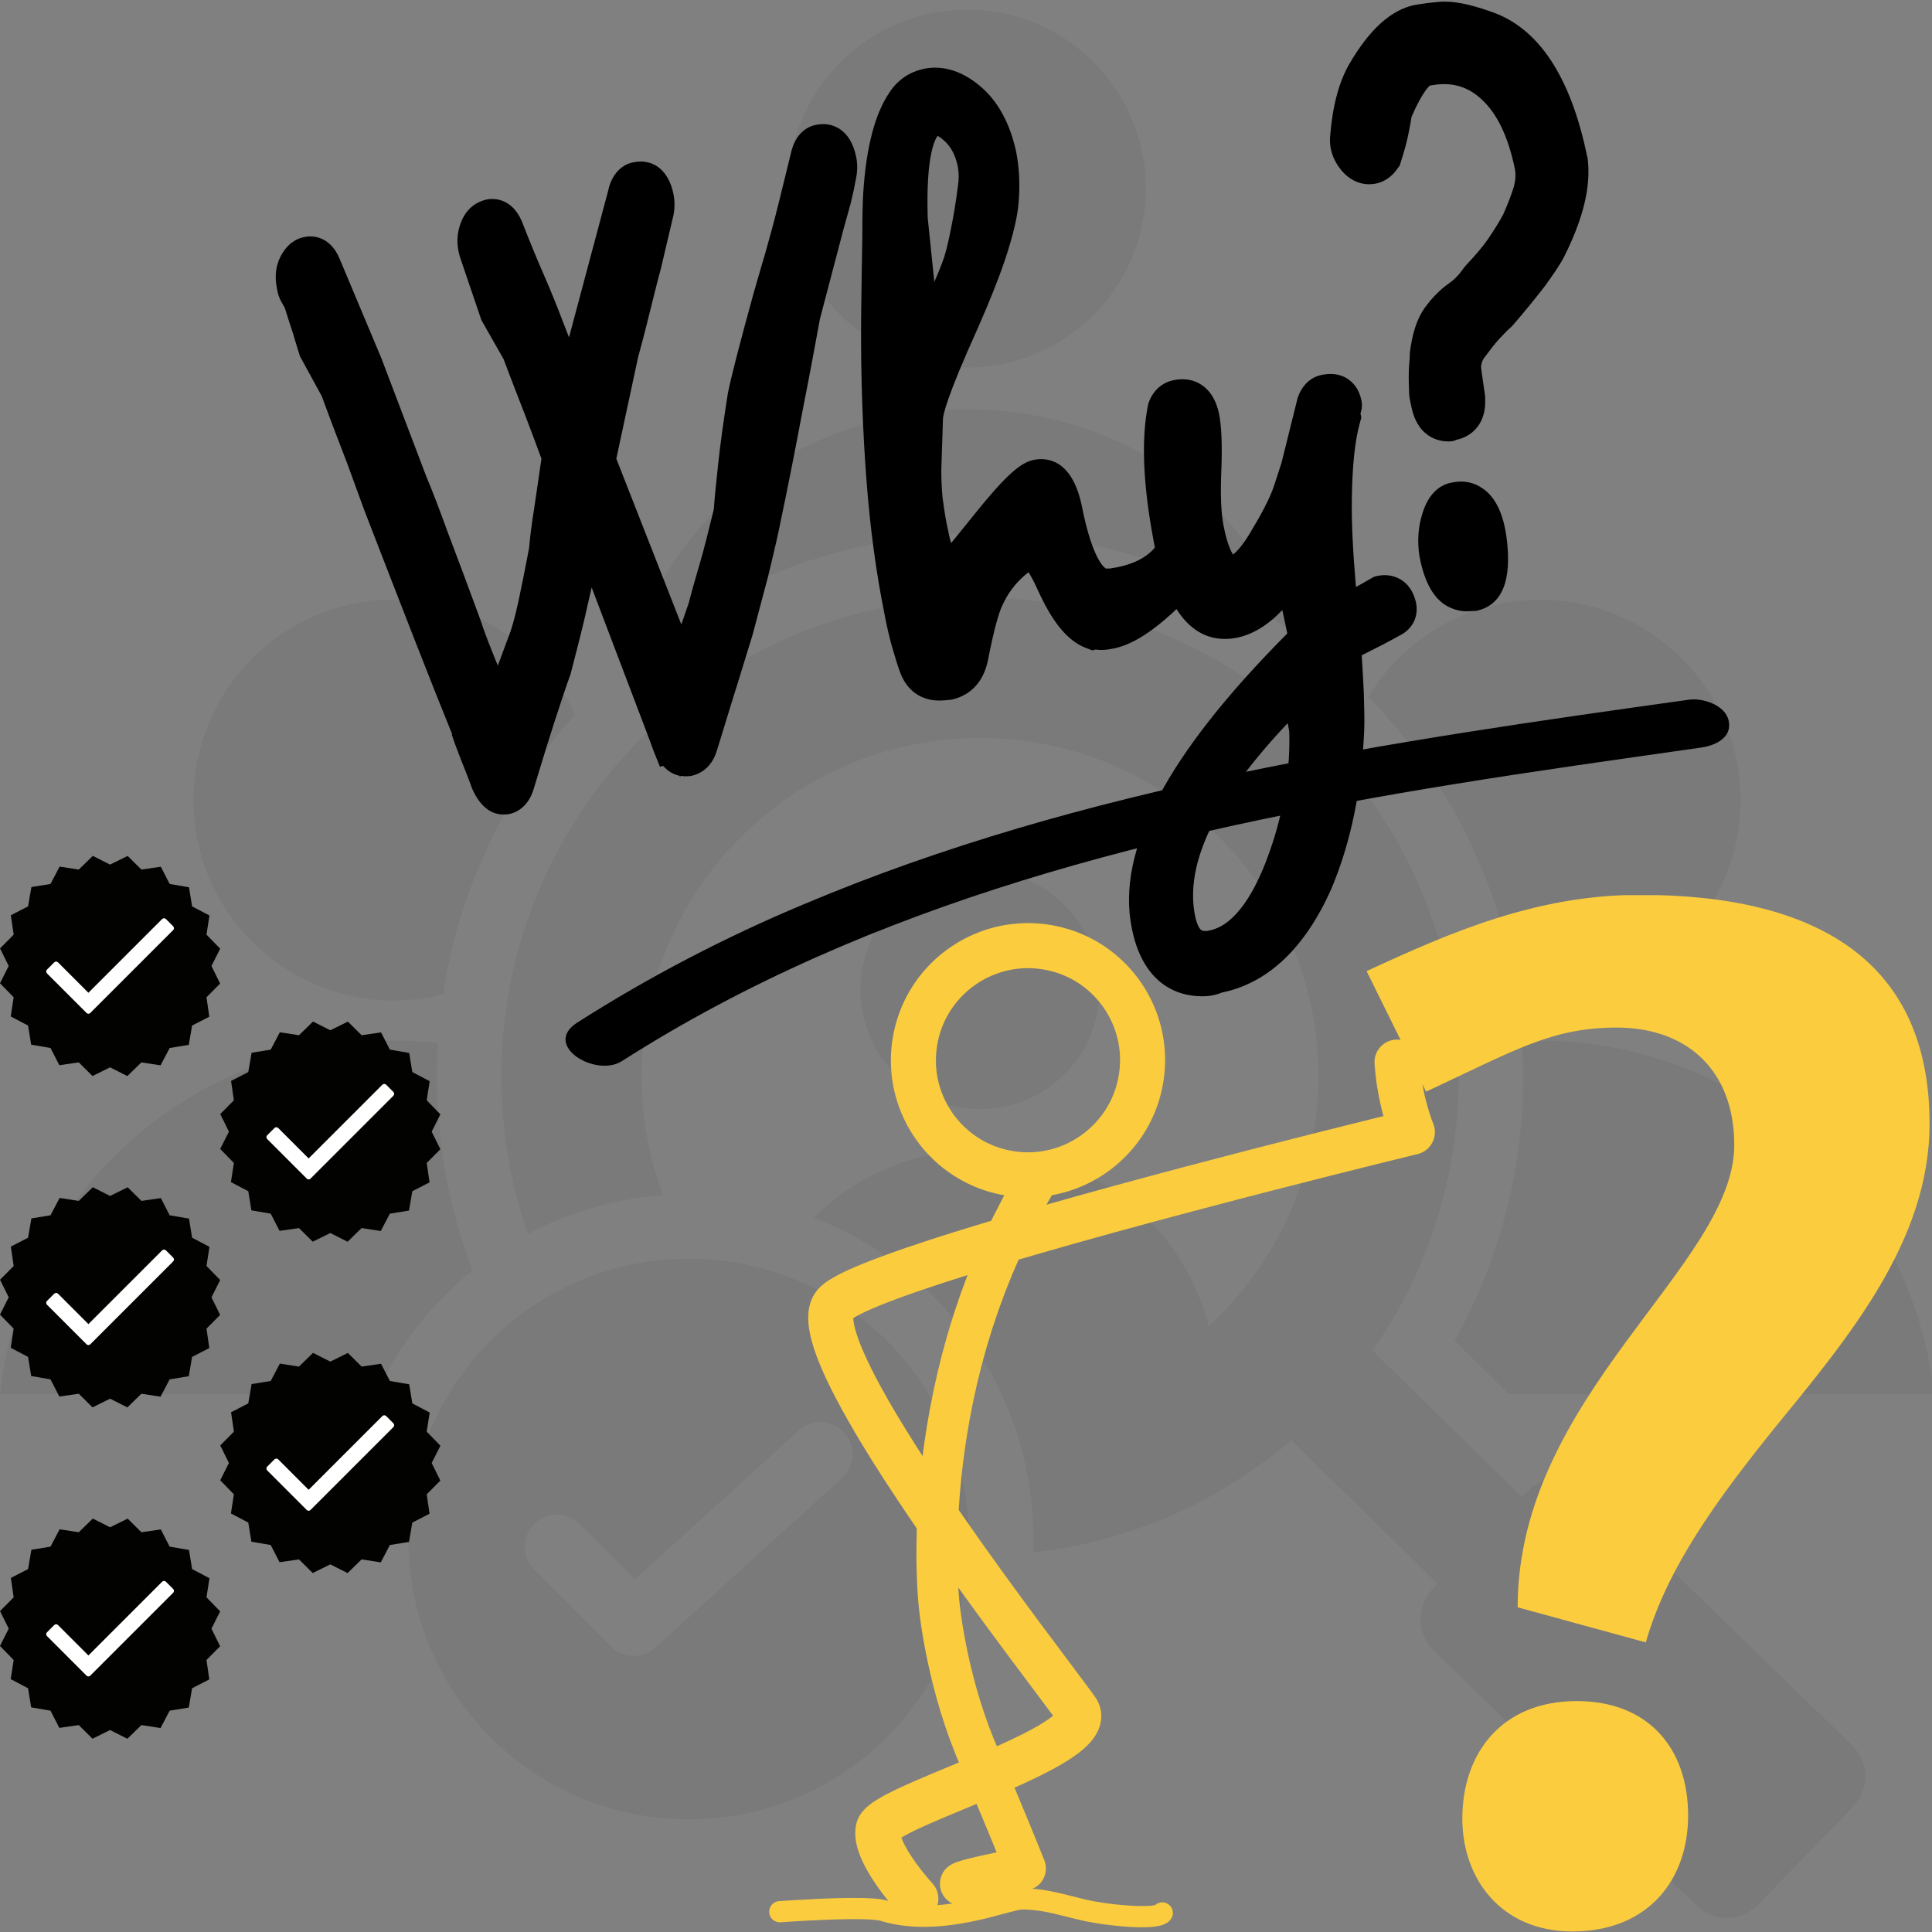 <svg xmlns="http://www.w3.org/2000/svg" xmlns:xlink="http://www.w3.org/1999/xlink" width="1000" viewBox="0 0 750 750" height="1000" preserveAspectRatio="xMidYMid meet"><rect x="0" y="0" width="750" height="750" fill="#808080" stroke="none"/><defs><filter x="0%" y="0%" width="100%" height="100%" id="2f9d37b2da"></filter><mask id="99c6b1df5e"><g filter="url(#2f9d37b2da)"><rect x="-75" width="900" fill="#000000" y="-75" height="900" fill-opacity="0.05"></rect></g></mask><clipPath id="a1d3304193"><path d="M 0 0.812 L 750 0.812 L 750 742 L 0 742 Z M 0 0.812 " clip-rule="nonzero"></path></clipPath><clipPath id="3c784e09b6"><rect x="0" width="750" y="0" height="744"></rect></clipPath><clipPath id="00b5d26b31"><path d="M 298 347.508 L 749.949 347.508 L 749.949 749.984 L 298 749.984 Z M 298 347.508 " clip-rule="nonzero"></path></clipPath><clipPath id="effbfef79f"><path d="M 0 460.883 L 85.5 460.883 L 85.5 546.383 L 0 546.383 Z M 0 460.883 " clip-rule="nonzero"></path></clipPath><clipPath id="65f9a8eb6a"><path d="M 0 332.254 L 85.5 332.254 L 85.5 417.754 L 0 417.754 Z M 0 332.254 " clip-rule="nonzero"></path></clipPath><clipPath id="bf278aff85"><path d="M 85.488 525.199 L 170.988 525.199 L 170.988 610.699 L 85.488 610.699 Z M 85.488 525.199 " clip-rule="nonzero"></path></clipPath><clipPath id="3f4f2e4513"><path d="M 0 589.512 L 85.5 589.512 L 85.5 675 L 0 675 Z M 0 589.512 " clip-rule="nonzero"></path></clipPath><clipPath id="859dfbec8f"><path d="M 85.488 396.57 L 170.988 396.57 L 170.988 482.07 L 85.488 482.07 Z M 85.488 396.57 " clip-rule="nonzero"></path></clipPath></defs><g mask="url(#99c6b1df5e)"><g transform="matrix(1, 0, 0, 1, 0, 3)"><g clip-path="url(#3c784e09b6)"><g clip-path="url(#a1d3304193)"><path fill="#000000" d="M 380.441 204.023 C 328.109 204.023 280.227 223.105 243.371 254.691 C 279.629 128.398 457.277 121.48 503.789 243.883 C 469.109 218.809 426.504 204.023 380.441 204.023 Z M 375.375 139.66 C 413.727 139.66 444.812 108.562 444.812 70.203 C 444.812 31.844 413.727 0.746 375.375 0.746 C 337.027 0.746 305.938 31.844 305.938 70.203 C 305.938 108.566 337.027 139.66 375.375 139.66 Z M 675.613 307.594 C 675.613 264.645 640.809 229.828 597.871 229.828 C 569.582 229.828 544.824 244.945 531.223 267.539 C 561.754 298.797 582.66 339.504 589.133 384.867 C 635.148 390.016 675.613 354.129 675.613 307.594 Z M 590.812 401.164 C 593.43 441.77 584.512 481.938 564.66 517.516 L 585.82 538.258 L 750.75 538.258 C 742.102 457.445 671.863 397.492 590.812 401.164 Z M 183.449 490.172 C 172.68 462 168.199 432.031 170.023 401.957 C 85.613 392.586 9.082 453.387 0 538.258 L 145.863 538.258 C 154.566 519.461 167.504 503.023 183.449 490.172 Z M 376.145 594.445 C 376.145 654.547 327.434 703.273 267.344 703.273 C 207.258 703.273 158.547 654.551 158.547 594.445 C 158.547 534.344 207.258 485.621 267.344 485.621 C 327.434 485.621 376.145 534.344 376.145 594.445 Z M 327.73 553.148 C 323.09 548.043 315.188 547.672 310.09 552.316 L 246.465 610.07 L 225.043 588.645 C 220.156 583.758 212.238 583.758 207.352 588.645 C 202.465 593.531 202.465 601.453 207.352 606.34 L 237.188 636.184 C 242.074 641.074 250.105 641.082 254.945 636.113 L 326.902 570.797 C 332.004 566.152 332.375 558.25 327.73 553.148 Z M 172.016 382.98 C 178.301 341.633 196.59 304.23 223.215 274.438 C 210.773 248.074 183.957 229.828 152.879 229.828 C 109.941 229.828 75.133 264.648 75.133 307.594 C 75.137 358.59 123.234 395.332 172.016 382.98 Z M 616.91 575.484 C 610.246 569.016 599.492 569.176 593.027 575.844 L 590.781 578.16 L 532.785 521.316 C 553.871 491.176 566.246 454.492 566.246 414.91 C 566.246 312.262 483.059 229.051 380.441 229.051 C 277.824 229.051 194.637 312.262 194.637 414.91 C 194.637 436.32 198.266 456.883 204.93 476.023 C 220.785 467.641 238.527 462.352 257.352 460.961 C 251.988 446.629 249.055 431.113 249.055 414.91 C 249.055 342.324 307.879 283.484 380.441 283.484 C 453.004 283.484 511.828 342.324 511.828 414.91 C 511.828 453.25 495.41 487.754 469.227 511.777 C 451.344 443.188 365.617 420.664 315.977 469.707 C 365.84 489.172 401.168 537.68 401.168 594.445 C 401.168 596.18 401.125 597.902 401.059 599.621 C 439.113 595.418 473.699 579.715 501.281 556.074 L 558.141 611.809 L 556.188 613.82 C 549.719 620.488 549.879 631.242 556.547 637.715 L 658.582 736.75 C 665.25 743.223 675.996 743.062 682.469 736.391 L 719.309 698.418 C 725.777 691.746 725.613 680.996 718.949 674.523 Z M 426.832 381.18 C 426.832 355.555 406.062 334.777 380.445 334.777 C 354.824 334.777 334.055 355.555 334.055 381.18 C 334.055 406.809 354.824 427.582 380.445 427.582 C 406.062 427.582 426.832 406.809 426.832 381.18 Z M 426.832 381.18 " fill-opacity="1" fill-rule="nonzero"></path></g></g></g></g><g clip-path="url(#00b5d26b31)"><path fill="#fbcd3e" d="M 612.09 660.359 C 583.07 660.359 567.676 680.492 567.676 705.961 C 567.676 729.648 583.07 749.785 610.312 749.785 C 639.926 749.785 655.324 729.648 655.324 704.773 C 655.324 678.719 639.926 660.359 612.09 660.359 Z M 543.695 403.68 L 530.52 376.992 C 562.496 362.188 596.254 347.383 636.523 347.383 C 705.816 347.383 749.047 373.438 749.047 436.215 C 749.047 481.816 717.66 519.125 688.641 554.66 C 666.727 581.898 647.184 608.551 638.895 637.57 L 589.148 623.949 C 589.148 541.629 673.242 491.289 673.242 444.504 C 673.242 415.488 654.883 398.906 627.641 398.906 C 602.176 398.906 587.965 407.789 553.613 423.777 L 552.148 420.812 C 552.66 423.668 553.301 426.496 554.086 429.301 C 554.738 431.617 555.457 433.949 556.371 436.18 L 556.703 437.129 C 556.773 437.453 556.867 437.777 556.914 438.105 C 557.023 438.77 557.051 439.438 557.008 440.109 C 556.82 442.801 555.359 445.312 553.105 446.797 C 552.543 447.172 551.945 447.473 551.316 447.703 C 551.004 447.816 550.68 447.898 550.355 448 C 545.703 449.133 541.051 450.281 536.395 451.43 C 511.906 457.52 487.449 463.754 463.059 470.219 C 442.812 475.586 422.609 481.09 402.492 486.926 C 400.141 487.605 397.789 488.293 395.441 488.98 L 392.91 494.812 L 390.031 502.012 L 387.418 509.16 L 385.055 516.234 L 382.934 523.23 L 381.035 530.125 L 379.359 536.898 L 377.891 543.531 L 376.602 550.02 L 375.5 556.336 L 374.562 562.465 L 373.781 568.395 L 373.145 574.109 L 372.641 579.582 L 372.254 584.805 L 372.176 586.168 C 372.934 587.262 373.688 588.359 374.445 589.449 C 383.996 603.188 393.848 616.719 403.82 630.156 C 409.953 638.406 416.164 646.602 422.289 654.859 C 422.844 655.617 423.398 656.371 423.949 657.129 C 424.66 658.121 425.41 659.113 426 660.188 C 426.406 660.93 426.73 661.715 426.973 662.52 C 427.301 663.598 427.48 664.719 427.508 665.844 C 427.539 666.742 427.465 667.641 427.301 668.523 C 427.18 669.188 427.004 669.84 426.793 670.469 C 425.273 674.922 421.68 678.316 417.992 681.035 C 417.336 681.516 416.68 681.98 416.004 682.43 C 414.848 683.207 413.66 683.949 412.453 684.668 C 410.922 685.57 409.371 686.434 407.797 687.266 C 405.855 688.297 403.887 689.285 401.906 690.238 C 399.23 691.531 396.535 692.766 393.82 693.973 L 394.691 696.051 L 396.254 699.801 L 397.738 703.367 L 399.121 706.727 L 400.398 709.832 L 401.562 712.664 L 402.594 715.195 L 403.273 716.867 L 403.68 717.863 L 404.047 718.773 L 404.371 719.582 L 404.656 720.281 L 404.895 720.879 L 405.094 721.367 L 405.242 721.734 L 405.34 721.988 L 405.395 722.125 L 405.398 722.141 C 407.094 726.375 405.191 731.242 401.145 733.016 C 401.004 733.082 400.855 733.137 400.707 733.191 C 401.797 733.273 402.891 733.383 403.973 733.523 C 406.715 733.891 409.418 734.457 412.105 735.09 C 414.891 735.77 417.66 736.496 420.441 737.168 C 421.73 737.473 423.012 737.77 424.312 738.012 C 427.004 738.52 429.719 738.906 432.438 739.219 C 434.66 739.469 436.887 739.672 439.117 739.797 C 441.07 739.914 443.027 739.973 444.984 739.906 C 446.152 739.863 447.367 739.809 448.5 739.504 L 448.508 739.496 L 448.727 739.316 L 449.125 739.047 C 449.27 738.977 449.406 738.895 449.555 738.832 C 450.141 738.574 450.781 738.461 451.418 738.492 C 453.215 738.594 454.777 739.887 455.203 741.637 C 455.312 742.102 455.344 742.582 455.289 743.062 C 455.195 743.879 454.855 744.59 454.363 745.23 C 453.602 746.23 452.41 746.871 451.246 747.266 C 450.254 747.602 449.215 747.789 448.176 747.918 C 447.043 748.055 445.902 748.121 444.766 748.148 C 440.734 748.25 436.695 747.945 432.691 747.523 C 428.199 747.047 423.738 746.371 419.332 745.363 C 416.031 744.586 412.766 743.695 409.465 742.926 C 406.551 742.254 403.613 741.695 400.629 741.438 C 399.855 741.367 399.078 741.324 398.305 741.289 C 397.719 741.27 397.098 741.215 396.512 741.273 C 395.875 741.34 395.238 741.48 394.613 741.629 C 393.543 741.875 392.488 742.156 391.43 742.441 C 389 743.094 386.57 743.75 384.137 744.379 C 382.977 744.664 381.82 744.941 380.664 745.215 C 371.156 747.371 361.328 748.699 351.586 747.629 C 349.254 747.371 346.945 746.977 344.664 746.43 C 344.09 746.289 343.512 746.145 342.938 745.984 C 342.516 745.863 342.094 745.727 341.664 745.609 C 341.375 745.547 341.09 745.488 340.801 745.445 C 338.727 745.148 336.621 745.078 334.527 745.035 C 331.57 744.977 328.609 745.02 325.652 745.09 C 318.098 745.281 310.547 745.699 303 746.23 L 302.523 746.234 C 302.363 746.219 302.207 746.215 302.047 746.188 C 301.574 746.109 301.121 745.949 300.699 745.715 C 299.43 745.004 298.621 743.633 298.598 742.172 C 298.594 741.695 298.676 741.219 298.828 740.762 C 298.988 740.312 299.227 739.891 299.531 739.52 C 300.039 738.898 300.727 738.438 301.488 738.195 C 301.895 738.07 302.004 738.078 302.426 738.023 C 304.219 737.895 306.012 737.773 307.805 737.664 C 314.27 737.281 320.73 736.945 327.207 736.82 C 329.953 736.77 332.707 736.75 335.457 736.828 C 337.656 736.883 339.879 736.973 342.055 737.309 C 342.594 737.391 343.125 737.496 343.648 737.621 C 343.992 737.711 344.332 737.82 344.672 737.918 C 344.73 737.934 344.789 737.949 344.852 737.965 C 343.688 736.52 342.559 735.043 341.473 733.543 C 339.172 730.355 337.016 727.039 335.27 723.508 C 334.047 721.027 333.02 718.43 332.453 715.715 C 332.098 713.973 331.934 712.184 332.059 710.41 C 332.164 708.969 332.441 707.535 333.008 706.207 C 334.191 703.426 336.461 701.336 338.902 699.648 C 340.383 698.621 341.945 697.723 343.531 696.867 C 345.555 695.781 347.625 694.777 349.711 693.812 C 351.258 693.094 352.812 692.398 354.375 691.715 C 356.625 690.727 358.883 689.766 361.145 688.812 C 364.844 687.262 368.551 685.727 372.254 684.18 L 371.184 681.613 L 368.973 675.926 L 366.992 670.328 L 365.234 664.848 L 363.676 659.535 L 362.312 654.43 L 361.125 649.574 L 360.117 645.02 L 359.461 641.824 L 359.07 639.797 L 358.715 637.855 L 358.391 636.023 L 358.098 634.297 L 357.84 632.676 L 357.609 631.176 L 357.414 629.801 L 357.242 628.547 L 357.098 627.43 L 356.977 626.449 L 356.875 625.609 L 356.801 624.918 L 356.746 624.387 L 356.707 624.008 L 356.699 623.996 L 356.699 623.953 L 356.684 623.785 L 356.652 623.492 L 356.609 623.07 L 356.527 622.211 L 356.395 620.68 L 356.25 618.707 L 356.109 616.293 L 355.973 613.469 L 355.863 610.25 L 355.785 606.652 L 355.762 602.688 L 355.801 598.371 L 355.91 593.727 L 355.922 593.387 C 353.367 589.652 350.828 585.902 348.328 582.129 C 341.773 572.266 335.402 562.266 329.531 551.98 C 327.781 548.93 326.082 545.848 324.453 542.73 C 323.195 540.328 321.984 537.91 320.84 535.461 C 319.984 533.645 319.168 531.812 318.398 529.965 C 317.773 528.453 317.18 526.93 316.633 525.387 C 316.188 524.148 315.777 522.891 315.41 521.625 C 315.176 520.82 314.953 520.004 314.758 519.184 C 313.66 514.602 313.156 509.602 314.824 505.082 C 315.07 504.418 315.359 503.766 315.695 503.145 C 316.156 502.289 316.699 501.484 317.324 500.746 C 318.672 499.145 320.379 497.871 322.137 496.762 C 324.52 495.266 327.062 494.02 329.625 492.859 C 332.832 491.406 336.105 490.086 339.402 488.828 C 343.375 487.305 347.391 485.879 351.414 484.496 C 361.176 481.145 371.023 478.062 380.898 475.074 C 382.199 474.688 383.504 474.297 384.805 473.906 L 385.508 472.426 L 389.516 464.664 L 389.875 464.012 C 385.605 463.266 381.422 462.004 377.449 460.25 C 371.121 457.445 365.363 453.398 360.582 448.395 C 356.027 443.621 352.363 438 349.848 431.898 C 347.531 426.301 346.188 420.305 345.895 414.258 C 345.652 409.316 346.105 404.348 347.227 399.535 C 348.434 394.348 350.418 389.34 353.105 384.742 C 356.031 379.734 359.789 375.215 364.168 371.41 C 368.836 367.363 374.203 364.129 379.969 361.906 C 383.992 360.352 388.211 359.293 392.492 358.754 C 394.453 358.508 396.422 358.387 398.402 358.348 C 399.07 358.344 399.066 358.344 399.734 358.348 C 401.977 358.391 404.215 358.547 406.438 358.859 C 411.773 359.605 416.996 361.148 421.871 363.453 C 428.117 366.402 433.762 370.586 438.41 375.691 C 442.852 380.578 446.379 386.281 448.754 392.445 C 450.934 398.109 452.137 404.148 452.277 410.219 C 452.422 416.297 451.516 422.395 449.621 428.176 C 448.047 432.973 445.785 437.543 442.926 441.703 C 439.531 446.637 435.297 450.992 430.461 454.523 C 425.465 458.18 419.832 460.957 413.887 462.688 C 412.066 463.219 410.219 463.652 408.355 463.988 L 407.312 465.73 L 406.246 467.652 C 415.172 465.113 424.121 462.629 433.074 460.184 C 467.605 450.746 502.289 441.855 537.039 433.266 L 537.047 433.266 C 536.824 432.445 536.617 431.629 536.414 430.82 C 536.129 429.633 536.129 429.641 535.859 428.461 C 535.383 426.273 534.949 424.086 534.602 421.875 C 534.168 419.148 533.863 416.406 533.648 413.656 L 533.598 412.898 C 533.594 412.547 533.57 412.195 533.59 411.844 C 533.625 411.137 533.746 410.441 533.957 409.766 C 534.777 407.043 536.945 404.848 539.652 403.98 C 540.328 403.77 541.02 403.633 541.727 403.586 C 542.078 403.559 542.43 403.582 542.777 403.578 Z M 448.184 739.816 L 448.066 739.934 L 448.035 739.973 C 448.082 739.918 448.23 739.766 448.184 739.816 Z M 379.102 700.262 C 374.809 702.051 370.516 703.828 366.227 705.637 C 364.613 706.328 363.008 707.02 361.402 707.715 C 357.566 709.414 353.703 711.109 350.082 713.234 L 349.906 713.348 C 350.242 714.332 350.691 715.281 351.168 716.207 C 351.918 717.668 352.77 719.074 353.668 720.453 C 356.109 724.176 358.895 727.684 361.852 731.012 L 362.008 731.188 C 362.598 731.918 362.781 732.078 363.227 732.906 C 363.902 734.145 364.262 735.547 364.277 736.957 C 364.289 737.84 364.164 738.73 363.906 739.578 C 365.859 739.43 367.805 739.207 369.742 738.922 C 368.605 738.418 367.562 737.633 366.727 736.57 C 363.922 733.035 364.398 727.801 367.777 724.867 L 368.98 723.988 L 370.168 723.359 L 371.371 722.871 L 372.883 722.371 L 374.609 721.879 L 376.559 721.383 L 378.695 720.867 L 382.121 720.102 L 386.758 719.121 L 386.902 719.094 L 385.801 716.398 L 384.535 713.316 L 383.164 709.988 L 381.695 706.449 L 380.137 702.734 Z M 372.027 616.289 L 372.109 617.648 L 372.242 619.414 L 372.352 620.738 L 372.422 621.422 L 372.449 621.727 L 372.473 621.93 L 372.484 622.012 L 372.477 621.992 C 372.488 622.062 372.492 622.137 372.504 622.211 L 372.504 622.23 L 372.516 622.367 L 372.543 622.648 L 372.594 623.086 L 372.656 623.672 L 372.746 624.41 L 372.852 625.285 L 372.988 626.293 L 373.141 627.426 L 373.328 628.688 L 373.535 630.062 L 373.777 631.555 L 374.039 633.148 L 374.34 634.848 L 374.672 636.641 L 375.039 638.527 L 375.652 641.535 L 376.602 645.805 L 377.707 650.316 L 378.977 655.055 L 380.422 659.969 L 382.051 665.02 L 383.871 670.156 L 385.902 675.34 L 386.961 677.867 L 386.926 677.789 L 386.969 677.895 C 390.234 676.441 393.469 674.938 396.66 673.344 C 398.777 672.285 400.875 671.176 402.926 669.988 C 404.945 668.82 406.918 667.562 408.734 666.102 L 408.812 666.035 C 406.129 662.395 403.402 658.777 400.691 655.16 C 397.719 651.199 394.75 647.238 391.789 643.266 C 389 639.512 386.215 635.75 383.438 631.988 C 379.609 626.773 375.805 621.539 372.027 616.289 Z M 356.699 623.965 L 356.707 624.008 L 356.699 623.965 L 356.684 623.805 L 356.684 623.785 Z M 375.613 494.988 C 369.418 496.922 363.23 498.918 357.09 501.031 C 351.859 502.824 346.641 504.691 341.512 506.781 C 339.598 507.559 337.707 508.379 335.832 509.242 C 334.332 509.941 332.852 510.688 331.449 511.559 L 331.234 511.695 C 331.27 512.719 331.445 513.738 331.668 514.738 C 331.926 515.867 332.25 516.988 332.605 518.09 C 333.715 521.492 335.141 524.797 336.66 528.035 C 338.621 532.215 340.781 536.305 343.023 540.336 C 345.949 545.582 349.023 550.738 352.188 555.836 C 354.145 558.996 356.137 562.133 358.152 565.254 L 358.871 559.84 L 359.871 553.344 L 361.043 546.641 L 362.41 539.766 L 363.984 532.719 L 365.77 525.523 L 367.789 518.191 L 370.055 510.758 L 372.574 503.219 L 375.371 495.594 Z M 398.617 375.824 C 394.539 375.902 390.496 376.629 386.664 378.062 C 379.102 380.875 372.582 386.266 368.418 393.184 C 366.582 396.246 365.211 399.578 364.355 403.043 C 363.562 406.285 363.211 409.629 363.332 412.965 C 363.48 417.023 364.336 421.051 365.844 424.824 C 367.488 428.949 369.898 432.758 372.934 436.004 C 376.09 439.395 379.906 442.152 384.117 444.082 C 388.652 446.156 393.629 447.262 398.613 447.328 C 402.98 447.383 407.359 446.621 411.453 445.094 C 419.301 442.176 426.008 436.488 430.141 429.211 C 431.914 426.09 433.203 422.707 433.969 419.211 C 434.684 415.965 434.949 412.625 434.746 409.305 C 434.523 405.688 433.746 402.105 432.438 398.723 C 430.949 394.852 428.777 391.242 426.055 388.105 C 423.031 384.613 419.324 381.723 415.195 379.645 C 410.598 377.332 405.543 376.078 400.406 375.852 C 399.812 375.828 399.215 375.824 398.617 375.824 Z M 398.617 375.824 " fill-opacity="1" fill-rule="evenodd"></path></g><path fill="#000000" d="M 195.98 308.195 C 194.062 308.516 192.145 306.758 190.551 302.926 C 190.07 301.488 189.273 299.414 188.152 296.699 C 187.035 293.984 185.758 290.473 184.16 286.32 L 184.48 286 C 176.336 266.043 164.52 235.867 148.871 195.633 C 147.273 191.004 145.035 184.934 142.164 177.43 C 139.289 169.926 135.934 160.984 131.941 150.766 L 123.957 136.398 C 123.16 133.844 122.199 130.648 121.082 126.816 C 119.805 122.984 118.367 118.516 116.613 113.406 L 115.973 113.566 C 115.652 112.926 115.332 111.969 115.016 110.691 C 114.375 107.816 114.695 105.422 115.812 103.348 C 116.93 101.273 118.207 100.152 119.645 99.836 C 121.562 99.516 123.16 100.633 124.438 103.668 L 140.727 142.305 L 158.133 187.969 C 160.367 193.398 163.242 200.742 166.594 210.004 C 170.109 219.262 174.262 230.438 179.051 243.371 C 180.648 248.16 182.723 253.75 185.281 259.656 C 187.676 265.727 190.551 272.43 193.582 279.617 L 194.223 282.488 C 195.34 280.414 196.137 277.539 196.297 274.027 L 204.762 251.035 C 206.359 246.883 207.957 241.617 209.234 235.391 C 210.512 229.16 211.949 221.977 213.547 213.992 C 213.863 210.16 214.504 205.055 215.461 198.984 C 216.418 192.918 217.379 185.734 218.656 177.273 C 217.059 173.121 214.98 167.531 212.426 160.828 C 209.871 153.961 206.68 145.816 202.844 136.238 L 194.543 122.027 L 186.238 97.602 C 185.438 94.887 185.438 92.172 186.398 89.777 C 187.195 87.383 188.633 85.945 190.551 85.465 C 192.465 85.145 194.062 86.262 195.34 89.297 C 198.055 96.48 200.93 103.188 203.805 109.734 C 206.52 116.281 209.074 122.508 211.469 128.254 L 222.488 156.195 L 229.676 129.691 L 236.699 102.867 L 243.887 76.363 C 244.523 73.012 245.961 71.254 247.879 70.777 C 250.914 70.137 252.988 72.215 253.949 77.004 C 254.266 78.918 254.266 80.836 253.789 82.75 L 249.156 101.91 C 248.199 105.262 247.082 109.895 245.645 115.641 C 244.207 121.391 242.449 128.414 240.215 136.559 L 231.109 178.707 L 250.754 228.523 L 264.965 264.926 L 265.445 267.16 L 267.363 259.977 C 268 257.422 268.957 254.07 270.234 250.238 C 271.512 246.406 273.27 241.773 275.027 236.348 C 275.984 232.516 277.422 227.566 279.18 221.34 C 280.934 215.113 282.852 207.605 284.926 198.824 C 285.246 194.035 285.887 187.809 286.844 180.305 C 287.641 172.801 288.922 164.02 290.516 153.961 C 291.793 147.895 295.148 134.801 300.578 115.004 C 301.695 111.332 302.973 106.699 304.73 100.953 C 306.328 95.203 308.242 88.34 310.32 80.516 L 314.949 61.676 C 315.59 58.324 317.027 56.566 318.941 56.086 C 321.977 55.449 324.051 57.523 325.012 62.312 C 325.328 64.23 325.328 66.145 324.852 68.062 C 324.531 70.617 323.895 73.492 323.094 76.523 C 322.297 79.559 321.336 83.07 320.219 86.902 L 311.117 121.867 C 309.199 132.406 306.965 144.539 304.25 158.273 C 301.695 172.004 298.66 187.172 295.148 203.934 C 294.191 208.883 292.754 214.633 290.996 221.34 C 289.238 228.043 287.324 235.547 284.926 243.852 C 283.492 248.641 281.574 254.867 279.18 262.211 C 276.785 269.715 274.227 278.34 271.195 288.238 C 270.395 290.953 269.117 292.387 267.363 292.707 C 264.965 293.188 263.051 291.59 261.613 287.758 L 261.293 287.758 C 260.812 286.32 260.016 284.246 259.059 281.531 C 258.098 278.977 256.82 275.785 255.383 271.953 L 241.492 235.07 L 227.758 199.305 L 223.766 217.984 C 222.328 224.531 220.891 231.238 219.293 237.785 C 217.695 244.488 215.941 251.035 214.184 257.742 C 210.672 267.48 205.879 282.328 199.812 302.289 C 199.012 306.277 197.734 307.875 195.98 308.195 Z M 195.98 308.195 " fill-opacity="1" fill-rule="nonzero"></path><path fill="#000000" d="M 195.34 316.18 C 191.828 316.18 186.875 314.422 183.203 305.961 L 183.043 305.48 C 182.566 304.043 181.766 302.129 180.809 299.574 C 179.691 296.859 178.254 293.188 176.656 288.875 L 175.379 285.203 L 175.539 285.043 C 167.395 265.086 156.055 235.867 141.523 198.348 C 139.766 193.559 137.531 187.488 134.816 179.984 C 131.941 172.48 128.59 163.859 124.914 153.801 L 116.453 138.312 C 115.652 135.758 114.695 132.727 113.578 128.895 C 112.621 126.18 111.66 122.984 110.543 119.473 L 109.266 117.238 C 108.469 115.801 107.828 114.203 107.508 111.969 C 106.551 107.34 107.031 103.188 108.945 99.516 C 111.66 94.246 115.492 92.492 118.207 92.012 C 120.285 91.531 127.789 90.895 131.781 100.312 L 148.07 139.113 L 165.477 184.934 C 167.715 190.203 170.586 197.707 173.941 206.969 C 177.453 216.23 181.605 227.246 186.398 240.34 C 187.996 245.289 190.07 250.559 192.465 256.465 C 192.785 257.102 192.945 257.742 193.266 258.379 L 197.098 248.004 C 198.695 244.172 199.973 239.223 201.25 233.473 C 202.527 227.406 203.965 220.379 205.402 212.715 C 205.719 208.727 206.359 203.617 207.316 197.707 C 208.117 192.121 209.074 185.574 210.191 178.07 C 208.754 174.238 206.996 169.289 204.762 163.539 C 202.207 156.836 199.012 148.852 195.5 139.43 L 186.875 124.262 L 178.574 99.836 C 177.137 95.047 177.293 90.895 178.73 86.902 C 181.129 80.035 186.078 78.121 188.793 77.48 C 191.027 77.004 198.375 76.363 202.527 85.785 C 205.402 93.129 208.117 99.836 210.988 106.383 C 213.863 112.926 216.418 119.312 218.656 125.223 L 220.891 130.969 L 236.062 74.129 C 237.82 65.828 243.09 63.434 246.121 62.953 C 250.273 62.156 254.266 63.273 257.141 66.305 C 259.219 68.543 260.656 71.414 261.453 75.406 C 262.09 78.602 261.934 81.793 261.133 84.828 L 256.66 103.828 C 255.703 107.34 254.586 111.809 253.148 117.559 C 251.711 123.465 249.953 130.492 247.719 138.633 L 239.254 178.07 L 264.488 242.414 L 267.363 234.113 C 268.32 230.281 269.758 225.328 271.512 219.262 C 273.27 213.355 275.027 206.172 277.102 197.707 C 277.422 192.918 278.062 186.852 278.859 179.508 C 279.656 172.004 280.934 163.062 282.531 152.844 C 283.809 146.297 287.164 133.363 292.754 113.086 C 293.871 109.414 295.148 104.625 296.906 98.879 C 298.5 93.129 300.418 86.422 302.336 78.602 L 306.965 59.758 C 308.723 51.297 313.992 48.902 317.027 48.422 C 322.773 47.305 330.121 49.859 332.355 60.879 C 332.996 63.91 332.836 66.945 332.195 69.82 C 331.719 72.531 331.078 75.566 330.281 78.758 L 327.406 89.137 L 318.305 123.785 C 316.387 134.32 314.152 146.297 311.438 160.027 C 308.883 173.758 305.848 189.086 302.336 205.852 C 301.215 211.121 299.777 217.027 298.184 223.734 C 296.426 230.438 294.352 238.102 292.113 246.566 L 286.363 265.246 C 283.969 272.75 281.414 281.371 278.379 291.109 C 276.145 298.617 271.195 300.531 268.48 301.172 C 267.68 301.328 265.926 301.488 264.168 301.172 L 264.008 301.809 L 263.848 301.172 C 261.773 300.691 259.535 299.734 257.461 297.34 L 256.184 297.656 L 253.629 291.27 C 253.148 289.832 252.352 287.758 251.391 285.203 L 229.676 228.043 C 228.715 232.195 227.758 236.508 226.801 240.656 C 225.203 247.363 223.445 254.07 221.688 260.934 L 221.531 261.574 C 218.016 271.312 213.227 286.16 207.316 305.801 C 205.242 313.305 200.289 315.539 197.574 316.02 C 196.938 316.18 196.137 316.18 195.34 316.18 Z M 269.277 286.801 Z M 269.277 286.801 " fill-opacity="1" fill-rule="nonzero"></path><path fill="#000000" d="M 367.488 263.648 C 362.059 264.766 358.547 262.852 356.789 258.062 C 355.672 255.188 354.715 251.836 353.754 248.32 C 352.797 244.809 352 240.977 351.039 236.824 C 347.848 221.496 345.609 204.414 344.172 185.574 C 342.738 166.734 342.098 146.297 342.098 124.262 C 342.258 110.852 342.418 100.152 342.578 92.012 C 342.578 83.867 342.738 78.602 342.895 76.047 C 344.016 59.121 347.047 47.145 351.84 39.961 C 353.914 36.77 356.629 34.852 360.145 34.215 C 365.414 33.098 370.523 35.012 375.793 39.801 C 381.062 44.59 384.574 51.457 386.332 60.398 C 387.449 66.305 387.77 72.531 387.133 79.238 C 386.492 84.027 385.055 90.254 382.5 97.602 C 380.105 104.945 376.59 113.727 372.121 123.945 C 362.859 144.379 358.227 156.996 357.746 162.102 L 357.109 182.223 C 357.109 186.371 357.27 190.203 357.59 194.035 C 358.066 197.867 358.547 201.379 359.344 204.895 C 359.664 206.488 359.984 207.926 360.301 209.203 C 360.621 210.641 360.941 212.078 361.582 213.516 C 363.496 219.262 365.73 221.816 368.605 221.18 C 370.363 220.859 371.961 219.742 373.398 217.824 L 387.449 200.422 C 394.957 191.48 399.906 186.691 402.461 186.211 C 407.094 185.254 410.125 189.246 412.043 198.188 C 416.195 218.945 422.105 229.16 429.77 228.523 C 430.727 228.523 431.527 228.523 432.484 228.363 C 433.441 228.203 434.242 228.043 435.039 227.883 C 446.379 225.648 453.883 220.379 457.875 212.078 C 458.832 210.32 459.949 209.363 461.07 209.043 C 462.348 208.727 463.305 209.684 463.625 211.918 C 463.941 213.516 463.625 215.27 462.664 217.188 C 460.75 220.699 456.438 225.648 449.73 232.035 C 442.066 239.062 435.52 243.051 430.09 244.172 C 428.172 244.488 426.414 244.648 424.977 244.172 L 424.34 244.328 C 419.547 242.574 414.598 236.348 409.648 225.648 C 405.496 216.07 401.344 212.078 397.352 213.516 C 389.527 218.625 384.098 225.172 381.062 233.152 C 379.465 236.664 377.551 244.012 375.312 255.348 C 374.516 259.816 371.801 262.852 367.488 263.648 Z M 352.316 85.145 L 357.27 132.887 C 361.262 128.254 364.613 123.305 367.328 118.195 C 370.043 113.086 372.281 107.816 374.195 102.391 C 375.152 99.195 376.113 95.363 377.07 90.574 C 378.027 85.785 378.988 80.195 379.945 73.809 C 380.582 70.297 380.582 66.625 379.785 62.953 C 378.508 56.887 375.953 51.938 371.801 48.266 C 367.648 44.59 363.977 43.633 360.781 45.391 C 354.234 49.062 351.52 62.312 352.316 85.145 Z M 352.316 85.145 " fill-opacity="1" fill-rule="nonzero"></path><path fill="#000000" d="M 364.613 271.953 C 357.43 271.953 351.84 267.961 349.285 260.617 C 348.164 257.582 347.207 254.07 346.09 250.398 C 345.133 246.727 344.172 242.895 343.375 238.422 C 340.18 222.773 337.785 205.211 336.348 186.211 C 334.91 167.211 334.113 146.297 334.273 124.262 C 334.434 110.852 334.594 100.152 334.75 92.012 C 334.75 83.391 334.91 78.281 335.07 75.566 C 336.188 57.047 339.703 43.953 345.453 35.652 C 348.645 30.859 353.277 27.828 358.707 26.711 C 363.977 25.59 372.281 26.07 381.383 34.215 C 387.93 40.121 392.242 48.582 394.477 58.961 C 395.754 65.508 396.074 72.691 395.273 80.195 C 394.637 85.785 392.879 92.492 390.324 100.312 C 387.77 107.977 384.258 116.758 379.625 127.297 C 367.328 154.441 366.051 161.305 366.051 162.742 L 365.414 182.539 C 365.414 186.055 365.574 189.727 365.891 193.078 C 366.371 196.59 366.852 200.102 367.488 203.297 L 368.445 207.766 C 368.605 208.727 368.926 209.844 369.246 210.801 L 381.543 195.633 C 392.402 182.539 397.031 179.508 401.184 178.547 C 405.656 177.59 416.195 177.59 420.027 196.75 C 424.34 218.465 429.289 220.699 429.289 220.699 L 430.246 220.699 C 430.566 220.699 430.727 220.699 430.887 220.699 L 433.602 220.223 C 442.383 218.465 447.973 214.633 450.848 208.727 C 453.242 204.414 456.117 202.02 459.473 201.379 C 464.102 200.422 469.852 202.816 471.449 210.48 C 472.086 213.676 471.609 217.188 469.852 220.699 C 467.297 225.488 462.508 230.918 455.32 237.785 C 446.375 245.926 438.871 250.559 431.844 251.836 C 429.449 252.312 427.375 252.473 425.297 252.152 L 424.02 252.473 L 421.945 251.676 C 414.758 249.121 408.688 241.934 402.781 228.844 C 401.184 225.328 400.066 223.414 399.266 222.137 C 394.316 225.969 390.965 230.598 388.727 235.867 C 387.93 237.785 386.172 242.574 383.457 256.625 C 381.703 264.766 376.75 270.035 369.246 271.633 C 367.488 271.793 366.051 271.953 364.613 271.953 Z M 356.469 221.18 C 357.27 225.969 358.066 230.758 359.023 235.23 C 359.824 239.379 360.621 242.895 361.582 246.246 C 362.539 249.598 363.336 252.633 364.297 255.348 C 364.453 255.664 364.613 255.984 364.613 256.145 C 364.773 256.145 365.254 256.145 365.891 255.984 C 366.691 255.824 367.328 255.664 367.809 253.43 C 371.004 237.465 372.918 232.195 374.035 229.641 C 374.355 228.684 374.836 227.883 375.152 226.926 C 373.719 227.883 371.961 228.523 370.203 228.844 C 366.691 229.48 360.781 229.32 356.469 221.18 Z M 427.215 236.188 C 427.215 236.188 427.375 236.188 427.535 236.188 C 427.375 236.188 427.215 236.188 427.215 236.188 Z M 455.801 212.715 Z M 403.102 195.152 C 401.344 196.59 398.469 199.625 393.68 205.531 L 391.922 207.605 C 392.402 207.289 392.719 206.969 393.199 206.809 L 394.797 206.012 C 398.789 204.574 402.461 204.895 405.977 207.129 C 405.336 204.414 404.855 201.859 404.379 199.945 C 403.898 197.547 403.418 196.113 403.102 195.152 Z M 402.141 193.238 Z M 350.242 142.785 C 350.402 147.734 350.402 152.684 350.723 157.633 C 351.199 155.719 351.84 153.32 352.957 149.969 L 351.199 151.887 Z M 360.145 84.668 L 362.699 109.414 C 364.137 106.223 365.414 103.027 366.531 99.836 C 367.328 97.121 368.289 93.449 369.086 89.137 C 370.043 84.508 371.004 79.078 371.801 72.691 C 372.281 69.816 372.281 67.266 371.801 64.551 C 370.844 60.078 369.086 56.727 366.211 54.332 C 365.094 53.371 364.297 52.895 363.977 52.734 C 363.176 53.852 359.344 59.758 360.145 84.668 Z M 360.145 84.668 " fill-opacity="1" fill-rule="nonzero"></path><path fill="#000000" d="M 472.566 378.129 C 458.672 381 450.211 374.457 446.855 358.648 C 441.426 331.824 460.75 296.062 504.824 251.676 C 505.781 251.035 506.902 249.758 508.18 248.004 C 506.742 241.773 505.465 236.027 504.664 230.758 C 503.867 225.488 503.387 220.699 503.066 216.547 C 501.629 218.625 500.195 220.699 498.758 222.773 C 497.32 224.852 495.562 227.086 493.805 229.16 C 488.695 235.23 483.586 238.742 478.637 239.699 C 467.777 241.934 460.27 232.836 456.117 212.398 C 451.488 189.887 450.527 172.164 453.086 159.23 C 453.723 156.996 455.16 155.719 457.078 155.398 C 461.387 154.441 464.102 156.836 465.223 162.262 C 466.02 166.414 466.34 172.801 466.02 181.422 C 465.539 192.598 465.859 200.902 466.977 206.648 C 469.531 219.262 473.523 225.012 478.953 223.895 C 483.266 223.094 488.059 217.984 493.168 208.883 C 495.242 205.531 497 202.18 498.598 198.984 C 500.195 195.793 501.473 192.598 502.43 189.406 L 504.824 182.539 L 509.617 164.02 L 511.051 157.633 C 511.691 155.398 512.969 154.121 514.727 153.801 C 517.918 153.164 519.836 154.281 520.473 157.312 C 520.633 157.793 520.473 158.43 520.156 159.391 L 519.676 160.508 L 519.996 162.422 C 517.758 170.566 516.641 181.102 516.48 194.355 C 516.324 207.449 517.281 223.254 519.355 241.457 L 535.805 232.035 C 538.84 231.398 540.754 232.836 541.395 236.348 C 541.715 238.262 541.074 239.699 539.16 240.496 C 534.688 243.051 528.301 246.246 519.836 250.559 C 520.473 257.902 520.793 264.289 521.113 269.875 C 521.273 275.465 521.434 280.254 521.273 284.086 C 520.316 306.438 516.324 325.918 509.137 342.844 C 500.352 363.117 488.059 375.094 472.566 378.129 Z M 471.129 369.027 C 482.469 366.793 491.891 355.773 499.395 336.297 C 502.59 327.676 504.984 319.051 506.582 310.43 C 508.02 301.809 508.816 293.188 508.656 284.566 C 508.336 281.691 507.699 278.496 506.742 275.145 C 505.145 271.473 503.227 269.715 501.312 270.195 C 500.512 270.355 499.555 270.832 498.598 271.793 L 497.957 271.633 C 465.379 304.844 451.488 333.422 456.438 357.211 C 458.035 366.633 463.145 370.625 471.129 369.027 Z M 471.129 369.027 " fill-opacity="1" fill-rule="nonzero"></path><path fill="#000000" d="M 466.816 386.75 C 452.605 386.75 442.703 377.488 439.352 360.246 C 433.281 330.227 452.926 293.027 499.395 246.246 L 499.715 245.926 C 499.074 242.734 498.438 239.699 497.797 236.824 C 492.207 242.734 486.301 246.246 480.391 247.523 C 469.531 249.758 455 245.766 448.613 213.992 C 443.82 190.203 442.863 171.684 445.578 157.633 L 445.738 156.836 C 447.336 151.887 450.848 148.531 455.641 147.574 C 460.109 146.617 464.422 147.574 467.617 150.289 C 470.332 152.523 472.246 156.035 473.207 160.508 C 474.164 165.297 474.484 172.164 474.164 181.422 C 473.684 191.961 474.004 199.785 475.121 204.734 C 476.398 211.121 477.836 213.992 478.637 215.27 C 479.914 214.312 482.629 211.758 486.621 204.574 C 488.695 201.223 490.293 198.188 491.891 194.992 C 493.328 192.121 494.445 189.246 495.242 186.531 L 497.48 179.668 L 503.707 154.598 C 505.305 149.648 508.816 146.297 513.289 145.5 C 518.078 144.539 521.273 145.816 523.188 147.094 C 525.105 148.371 527.5 150.766 528.461 155.238 C 528.938 157.152 528.617 159.23 528.141 160.508 L 528.461 162.102 L 527.98 163.859 C 525.902 171.203 524.945 181.262 524.785 193.715 C 524.625 203.457 525.266 214.953 526.383 227.883 L 533.41 223.895 L 534.688 223.574 C 538.359 222.773 542.031 223.574 544.746 225.648 C 547.305 227.566 548.898 230.438 549.699 233.953 C 550.816 239.379 548.262 244.328 543.309 246.727 C 539.637 248.801 534.688 251.355 528.617 254.387 C 528.938 259.656 529.258 264.445 529.418 268.758 C 529.578 274.508 529.738 279.457 529.578 283.445 C 528.617 306.758 524.309 327.355 516.801 345.078 C 506.582 368.07 492.207 381.641 474.324 385.312 C 471.609 386.43 469.215 386.75 466.816 386.75 Z M 499.875 280.734 C 471.93 310.27 459.793 335.336 463.941 355.613 C 464.742 359.605 466.02 360.883 466.34 361.043 C 466.977 361.523 468.414 361.523 469.531 361.203 C 480.07 359.129 487.578 344.918 491.891 333.262 C 494.922 325.277 497.16 316.977 498.598 308.832 C 500.035 300.852 500.672 292.867 500.512 284.883 C 500.512 283.766 500.195 282.328 499.875 280.734 Z M 505.305 262.691 C 508.02 263.648 511.211 266.043 513.609 271.312 C 513.609 270.832 513.609 270.516 513.609 270.035 C 513.449 265.727 513.129 260.773 512.809 255.188 C 512.012 256.145 511.051 256.941 510.254 257.582 C 508.496 259.34 506.902 261.094 505.305 262.691 Z M 472.086 230.438 C 473.523 231.715 475.281 232.355 477.199 232.035 C 477.516 232.035 477.676 231.875 477.996 231.875 C 475.922 231.715 474.004 231.398 472.086 230.438 Z M 472.086 230.438 " fill-opacity="1" fill-rule="nonzero"></path><path fill="#000000" d="M 563.91 163.223 C 559.598 164.18 556.883 161.785 555.766 156.355 C 555.605 155.719 555.445 154.918 555.289 154.121 C 555.129 153.32 554.969 152.203 554.969 151.086 C 554.809 147.895 554.809 145.18 554.969 142.785 C 555.129 140.391 555.289 138.793 555.289 137.836 C 556.086 131.609 557.523 126.977 559.758 123.945 C 561.996 120.91 564.551 118.355 567.426 116.281 C 570.297 114.203 572.855 111.492 575.09 108.137 C 578.602 104.465 581.637 100.793 584.191 97.121 C 586.746 93.449 588.824 89.938 590.738 86.582 C 592.816 82.113 594.254 77.961 595.371 74.289 C 596.488 70.617 596.648 66.945 595.848 63.59 C 592.977 49.543 587.863 39.004 580.359 32.297 C 572.855 25.59 563.91 23.195 553.531 25.434 C 549.379 26.23 545.066 32.137 540.438 42.996 C 540.277 44.113 539.797 46.348 539.316 49.383 C 538.84 52.414 537.723 56.246 536.285 60.879 C 535.168 62.473 534.047 63.434 532.77 63.59 C 530.535 64.07 528.617 63.113 526.863 60.879 C 525.105 58.641 524.309 56.246 524.465 53.691 C 525.266 43.156 527.34 34.852 530.855 28.625 C 537.402 17.449 543.949 11.062 550.656 9.625 C 553.051 9.145 556.086 8.828 559.758 8.508 C 563.43 8.188 568.859 9.305 576.207 12.02 C 592.016 17.449 602.715 34.215 608.465 62.312 C 609.742 71.574 606.867 82.91 600.16 96.164 C 598.723 98.875 596.328 102.391 593.133 106.699 C 589.941 111.012 585.949 115.801 581.156 121.391 C 579.879 122.508 578.125 124.262 576.047 126.5 C 573.973 128.734 571.734 131.609 569.02 135.441 C 568.223 137.035 567.742 138.312 567.426 139.273 C 567.266 140.391 566.945 141.188 566.945 141.984 C 566.945 142.945 567.426 147.254 568.543 155.238 C 569.02 159.867 567.426 162.582 563.91 163.223 Z M 571.098 229.16 C 564.867 230.438 560.559 225.328 558.48 214.152 L 558.48 214.473 C 557.844 210.16 558.16 205.852 559.281 201.859 C 560.559 197.707 562.312 195.473 564.711 194.992 C 570.938 193.715 574.93 198.508 576.527 209.523 C 578.281 221.496 576.367 228.043 571.098 229.16 Z M 571.098 229.16 " fill-opacity="1" fill-rule="nonzero"></path><path fill="#000000" d="M 569.34 237.305 C 566.305 237.305 563.434 236.348 560.875 234.75 C 555.926 231.398 552.73 225.172 550.977 215.59 C 550.176 210.16 550.496 204.734 552.094 199.625 C 554.648 190.844 559.758 187.969 563.59 187.332 C 568.062 186.371 572.215 187.172 575.727 189.727 C 580.52 193.078 583.555 199.305 584.832 208.566 C 587.066 225.488 583.074 235.07 573.012 237.145 C 571.574 237.145 570.457 237.305 569.34 237.305 Z M 569.5 221.496 C 569.5 221.496 569.66 221.496 569.5 221.496 Z M 566.465 213.195 C 567.266 217.348 568.223 219.582 568.859 220.699 C 569.18 219.102 569.34 216.07 568.703 210.48 C 568.223 207.129 567.582 205.055 567.105 203.934 C 567.105 203.934 567.105 204.094 567.105 204.094 C 566.148 206.969 565.988 210.004 566.465 213.195 Z M 566.305 202.34 Z M 568.062 201.859 Z M 562.312 171.363 C 556.406 171.363 550.016 168.012 547.941 158.113 L 547.461 155.875 C 547.145 154.441 546.984 153.004 546.984 151.246 C 546.824 148.211 546.824 145.18 546.984 142.305 C 547.145 140.07 547.305 138.473 547.305 137.516 L 547.305 136.875 C 548.262 129.215 550.176 123.465 553.211 119.312 C 555.926 115.641 558.961 112.449 562.633 109.895 C 564.711 108.457 566.625 106.383 568.383 103.828 L 569.34 102.707 C 572.535 99.355 575.41 96.004 577.645 92.809 C 579.879 89.457 581.957 86.262 583.555 83.23 C 585.309 79.238 586.746 75.566 587.707 72.371 C 588.344 69.816 588.504 67.582 588.023 65.348 C 585.469 53.055 581.156 43.953 574.93 38.363 C 569.34 33.254 562.953 31.66 554.969 33.254 C 555.129 33.254 552.414 35.012 547.941 45.391 C 547.781 46.668 547.461 48.422 546.984 50.82 C 546.344 54.332 545.227 58.48 543.629 63.434 L 543.312 64.391 L 542.672 65.188 C 539.957 69.34 536.445 70.777 534.207 71.254 C 531.176 71.895 525.426 71.895 520.473 65.828 C 517.441 61.996 516.004 57.684 516.324 53.215 C 517.281 41.238 519.676 31.977 523.828 24.793 C 531.652 11.383 539.957 3.879 549.059 1.961 C 551.773 1.484 555.129 1.004 559.121 0.684 C 564.07 0.363 570.297 1.484 578.762 4.516 C 597.285 10.742 609.742 29.742 616.129 60.719 L 616.289 61.195 C 617.727 72.215 614.691 84.668 607.188 99.676 C 605.43 103.027 602.875 106.699 599.523 111.332 C 596.168 115.641 592.176 120.59 587.227 126.34 L 586.426 127.137 C 585.629 127.777 584.191 129.215 581.957 131.609 C 580.199 133.523 578.285 136.078 575.887 139.273 C 575.41 140.23 575.25 140.707 575.25 140.707 C 575.09 141.348 575.09 141.668 574.93 142.145 C 574.93 142.625 575.25 145.34 576.527 153.801 L 576.527 154.441 C 577.164 164.656 571.098 169.609 565.348 170.727 C 564.551 171.203 563.434 171.363 562.312 171.363 Z M 562.312 156.035 L 563.91 163.223 L 562.473 156.035 Z M 560.719 156.996 Z M 562.312 155.559 C 562.152 155.559 562.152 155.559 562.312 155.559 Z M 561.035 16.492 C 560.875 16.492 560.559 16.492 560.559 16.492 C 557.203 16.809 554.488 17.129 552.414 17.449 C 552.094 17.609 551.613 17.609 550.977 17.93 C 551.297 17.77 551.613 17.77 552.094 17.609 C 556.727 16.652 561.035 16.492 565.188 16.969 C 563.113 16.652 561.836 16.492 561.035 16.492 Z M 561.035 16.492 " fill-opacity="1" fill-rule="nonzero"></path><path fill="#000000" d="M 241.332 411.977 C 338.266 350.027 451.488 322.723 563.75 304.523 C 596.008 299.254 628.426 294.785 660.684 290.152 C 665.953 289.355 672.5 286.32 671.066 279.773 C 669.789 273.707 661.004 270.832 655.574 271.633 C 539 287.918 420.984 305 311.758 351.145 C 281.254 363.918 251.871 379.246 224.086 396.969 C 210.352 405.75 231.109 418.363 241.332 411.977 Z M 241.332 411.977 " fill-opacity="1" fill-rule="nonzero"></path><g clip-path="url(#effbfef79f)"><path fill="#020301" d="M 42.734 464.262 L 49.559 460.895 L 54.895 466.188 L 62.43 465.094 L 65.867 471.777 L 73.367 473.066 L 74.57 480.484 L 81.312 484.027 L 80.16 491.457 L 85.477 496.906 L 82.09 503.617 L 85.457 510.441 L 80.16 515.777 L 81.258 523.312 L 74.57 526.75 L 73.285 534.25 L 65.867 535.457 L 62.324 542.195 L 54.895 541.047 L 49.445 546.359 L 42.734 542.973 L 35.906 546.34 L 30.574 541.047 L 23.039 542.141 L 19.602 535.457 L 12.098 534.168 L 10.895 526.75 L 4.156 523.207 L 5.305 515.777 L -0.008 510.328 L 3.379 503.617 L 0.012 496.793 L 5.305 491.457 L 4.211 483.922 L 10.895 480.484 L 12.184 472.984 L 19.602 471.777 L 23.145 465.039 L 30.574 466.188 L 36.023 460.875 Z M 42.734 464.262 " fill-opacity="1" fill-rule="evenodd"></path></g><path fill="#ffffff" d="M 64.414 485.395 L 67.227 488.207 C 67.633 488.613 67.633 489.273 67.227 489.676 L 35.059 521.844 L 35.039 521.859 L 35 521.898 L 34.941 521.945 L 34.918 521.961 L 34.898 521.977 L 34.875 521.992 L 34.855 522.004 L 34.832 522.016 L 34.809 522.031 L 34.785 522.039 L 34.738 522.062 L 34.715 522.07 L 34.691 522.082 L 34.598 522.113 L 34.574 522.117 L 34.551 522.125 L 34.504 522.133 L 34.477 522.137 L 34.453 522.141 L 34.426 522.141 L 34.402 522.145 L 34.25 522.145 L 34.223 522.141 L 34.199 522.141 L 34.145 522.133 L 34.121 522.129 L 34.098 522.121 L 34.07 522.117 L 34.047 522.109 L 34.023 522.105 L 33.953 522.082 L 33.93 522.07 L 33.906 522.062 L 33.887 522.051 L 33.863 522.039 L 33.84 522.031 L 33.816 522.016 C 33.801 522.008 33.785 522 33.77 521.992 C 33.703 521.949 33.641 521.902 33.586 521.844 L 18.238 506.496 C 17.832 506.09 17.832 505.43 18.238 505.027 L 21.051 502.215 C 21.453 501.809 22.113 501.809 22.516 502.215 L 34.32 514.016 L 62.941 485.395 C 63.348 484.988 64.008 484.988 64.414 485.395 " fill-opacity="1" fill-rule="evenodd"></path><g clip-path="url(#65f9a8eb6a)"><path fill="#020301" d="M 42.734 335.633 L 49.559 332.266 L 54.895 337.562 L 62.43 336.465 L 65.867 343.152 L 73.367 344.438 L 74.57 351.855 L 81.312 355.398 L 80.16 362.828 L 85.477 368.277 L 82.09 374.988 L 85.457 381.816 L 80.16 387.148 L 81.258 394.684 L 74.57 398.121 L 73.285 405.625 L 65.867 406.828 L 62.324 413.566 L 54.895 412.418 L 49.445 417.73 L 42.734 414.344 L 35.906 417.711 L 30.574 412.418 L 23.039 413.512 L 19.602 406.828 L 12.098 405.539 L 10.895 398.121 L 4.156 394.578 L 5.305 387.148 L -0.008 381.699 L 3.379 374.988 L 0.012 368.164 L 5.305 362.828 L 4.211 355.293 L 10.895 351.855 L 12.184 344.355 L 19.602 343.152 L 23.145 336.414 L 30.574 337.562 L 36.023 332.246 Z M 42.734 335.633 " fill-opacity="1" fill-rule="evenodd"></path></g><path fill="#ffffff" d="M 64.414 356.766 L 67.227 359.582 C 67.633 359.984 67.633 360.645 67.227 361.047 L 35.02 393.254 L 34.98 393.285 L 34.961 393.305 L 34.941 393.32 L 34.918 393.332 L 34.898 393.348 L 34.875 393.363 L 34.855 393.375 L 34.832 393.391 L 34.809 393.402 L 34.785 393.41 L 34.715 393.445 L 34.574 393.492 L 34.504 393.504 L 34.477 393.512 L 34.453 393.512 L 34.426 393.516 L 34.402 393.516 L 34.375 393.52 L 34.273 393.52 L 34.25 393.516 L 34.223 393.516 L 34.199 393.512 L 34.145 393.504 L 34.098 393.496 L 34.07 393.488 L 34.047 393.48 L 34.023 393.477 L 33.93 393.445 L 33.906 393.434 L 33.887 393.422 L 33.863 393.41 L 33.84 393.402 L 33.816 393.391 C 33.801 393.379 33.785 393.371 33.77 393.363 C 33.703 393.324 33.641 393.273 33.586 393.215 L 18.238 377.867 C 17.832 377.465 17.832 376.805 18.238 376.398 L 21.051 373.586 C 21.453 373.18 22.113 373.18 22.516 373.586 L 34.32 385.387 L 62.941 356.77 C 63.348 356.363 64.008 356.363 64.414 356.766 " fill-opacity="1" fill-rule="evenodd"></path><g clip-path="url(#bf278aff85)"><path fill="#020301" d="M 128.223 528.574 L 135.047 525.207 L 140.383 530.504 L 147.918 529.406 L 151.355 536.094 L 158.855 537.379 L 160.059 544.797 L 166.801 548.34 L 165.652 555.77 L 170.965 561.219 L 167.578 567.93 L 170.945 574.758 L 165.652 580.09 L 166.746 587.625 L 160.059 591.062 L 158.773 598.566 L 151.355 599.77 L 147.812 606.508 L 140.383 605.359 L 134.934 610.672 L 128.223 607.285 L 121.395 610.652 L 116.062 605.359 L 108.527 606.453 L 105.09 599.77 L 97.586 598.484 L 96.383 591.062 L 89.645 587.523 L 90.793 580.09 L 85.48 574.641 L 88.867 567.93 L 85.5 561.105 L 90.793 555.77 L 89.699 548.234 L 96.383 544.797 L 97.672 537.297 L 105.09 536.094 L 108.633 529.355 L 116.062 530.504 L 121.512 525.188 Z M 128.223 528.574 " fill-opacity="1" fill-rule="evenodd"></path></g><path fill="#ffffff" d="M 149.902 549.707 L 152.715 552.523 C 153.121 552.926 153.121 553.586 152.715 553.988 L 120.508 586.195 L 120.488 586.211 L 120.473 586.227 L 120.449 586.246 L 120.43 586.262 L 120.406 586.273 L 120.387 586.289 L 120.363 586.305 L 120.344 586.316 L 120.32 586.332 L 120.273 586.355 L 120.25 586.363 L 120.203 586.387 L 120.133 586.41 L 120.113 586.418 L 120.066 586.434 L 120.039 586.438 L 120.016 586.441 L 119.992 586.449 L 119.965 586.453 L 119.941 586.453 L 119.914 586.457 L 119.891 586.457 L 119.863 586.461 L 119.762 586.461 L 119.738 586.457 L 119.711 586.457 L 119.688 586.453 L 119.66 586.449 L 119.637 586.445 L 119.609 586.441 L 119.586 586.438 L 119.559 586.43 L 119.535 586.426 L 119.512 586.418 L 119.492 586.41 L 119.422 586.387 L 119.375 586.363 L 119.352 586.355 L 119.305 586.332 C 119.289 586.32 119.273 586.312 119.258 586.305 C 119.191 586.266 119.129 586.215 119.074 586.16 L 116.262 583.344 L 103.727 570.809 C 103.32 570.406 103.32 569.746 103.727 569.34 L 106.539 566.527 C 106.941 566.121 107.602 566.121 108.008 566.527 L 119.809 578.332 L 148.43 549.711 C 148.836 549.305 149.496 549.305 149.902 549.707 " fill-opacity="1" fill-rule="evenodd"></path><g clip-path="url(#3f4f2e4513)"><path fill="#020301" d="M 42.734 592.891 L 49.559 589.523 L 54.895 594.816 L 62.43 593.723 L 65.867 600.406 L 73.367 601.695 L 74.57 609.113 L 81.312 612.656 L 80.16 620.086 L 85.477 625.535 L 82.09 632.246 L 85.457 639.07 L 80.16 644.406 L 81.258 651.941 L 74.57 655.379 L 73.285 662.879 L 65.867 664.082 L 62.324 670.82 L 54.895 669.672 L 49.445 674.988 L 42.734 671.602 L 35.906 674.969 L 30.574 669.672 L 23.039 670.77 L 19.602 664.082 L 12.098 662.797 L 10.895 655.379 L 4.156 651.836 L 5.305 644.406 L -0.008 638.957 L 3.379 632.246 L 0.012 625.418 L 5.305 620.086 L 4.211 612.551 L 10.895 609.113 L 12.184 601.609 L 19.602 600.406 L 23.145 593.668 L 30.574 594.816 L 36.023 589.504 Z M 42.734 592.891 " fill-opacity="1" fill-rule="evenodd"></path></g><path fill="#ffffff" d="M 64.414 614.023 L 67.227 616.836 C 67.633 617.242 67.633 617.898 67.227 618.305 L 35.059 650.469 L 35.02 650.508 L 35 650.523 L 34.98 650.543 L 34.941 650.574 L 34.918 650.59 L 34.898 650.605 L 34.875 650.617 L 34.855 650.633 L 34.762 650.68 L 34.738 650.688 L 34.715 650.699 L 34.668 650.715 L 34.645 650.727 L 34.621 650.734 L 34.598 650.738 L 34.551 650.754 L 34.504 650.762 L 34.477 650.766 L 34.453 650.77 L 34.426 650.77 L 34.402 650.773 L 34.25 650.773 L 34.223 650.77 L 34.199 650.77 L 34.172 650.762 L 34.145 650.758 L 34.098 650.75 L 34.07 650.746 L 34.023 650.73 L 34 650.727 L 33.977 650.715 L 33.93 650.699 L 33.906 650.688 L 33.887 650.68 L 33.816 650.645 C 33.801 650.637 33.785 650.629 33.77 650.617 C 33.703 650.578 33.641 650.531 33.586 650.473 L 30.773 647.656 L 30.766 647.652 L 18.238 635.121 C 17.832 634.719 17.832 634.059 18.238 633.656 L 21.051 630.84 C 21.453 630.438 22.113 630.438 22.516 630.84 L 34.32 642.645 L 62.941 614.023 C 63.348 613.617 64.008 613.617 64.414 614.023 " fill-opacity="1" fill-rule="evenodd"></path><g clip-path="url(#859dfbec8f)"><path fill="#020301" d="M 128.223 399.949 L 135.047 396.582 L 140.383 401.875 L 147.918 400.777 L 151.355 407.465 L 158.855 408.75 L 160.059 416.172 L 166.801 419.711 L 165.652 427.141 L 170.965 432.594 L 167.578 439.305 L 170.945 446.129 L 165.652 451.465 L 166.746 458.996 L 160.059 462.434 L 158.773 469.938 L 151.355 471.141 L 147.812 477.879 L 140.383 476.73 L 134.934 482.047 L 128.223 478.66 L 121.395 482.027 L 116.062 476.73 L 108.527 477.828 L 105.09 471.141 L 97.586 469.855 L 96.383 462.434 L 89.645 458.895 L 90.793 451.465 L 85.48 446.016 L 88.867 439.305 L 85.5 432.477 L 90.793 427.141 L 89.699 419.609 L 96.383 416.172 L 97.672 408.668 L 105.09 407.465 L 108.633 400.727 L 116.062 401.875 L 121.512 396.562 Z M 128.223 399.949 " fill-opacity="1" fill-rule="evenodd"></path></g><path fill="#ffffff" d="M 149.902 421.082 L 152.715 423.895 C 153.121 424.297 153.121 424.957 152.715 425.363 L 120.547 457.527 L 120.508 457.566 L 120.488 457.582 L 120.473 457.602 L 120.449 457.617 L 120.43 457.633 L 120.406 457.648 L 120.387 457.664 L 120.363 457.676 L 120.344 457.691 L 120.25 457.738 L 120.227 457.746 L 120.203 457.758 L 120.156 457.773 L 120.133 457.785 L 120.113 457.793 L 120.09 457.797 L 120.066 457.805 L 120.039 457.812 L 119.992 457.82 L 119.965 457.824 L 119.941 457.824 L 119.914 457.828 L 119.891 457.832 L 119.738 457.832 L 119.711 457.828 L 119.688 457.824 L 119.66 457.82 L 119.637 457.816 L 119.609 457.812 L 119.586 457.809 L 119.559 457.801 L 119.535 457.797 L 119.512 457.789 L 119.492 457.785 L 119.469 457.773 L 119.422 457.758 L 119.398 457.746 L 119.375 457.738 L 119.305 457.703 C 119.289 457.695 119.273 457.688 119.258 457.676 C 119.191 457.637 119.129 457.586 119.074 457.531 L 116.262 454.715 L 116.254 454.711 L 103.727 442.18 C 103.32 441.777 103.32 441.117 103.727 440.715 L 106.539 437.898 C 106.941 437.496 107.602 437.496 108.008 437.898 L 119.809 449.703 L 148.43 421.082 C 148.836 420.676 149.496 420.676 149.902 421.082 " fill-opacity="1" fill-rule="evenodd"></path></svg>